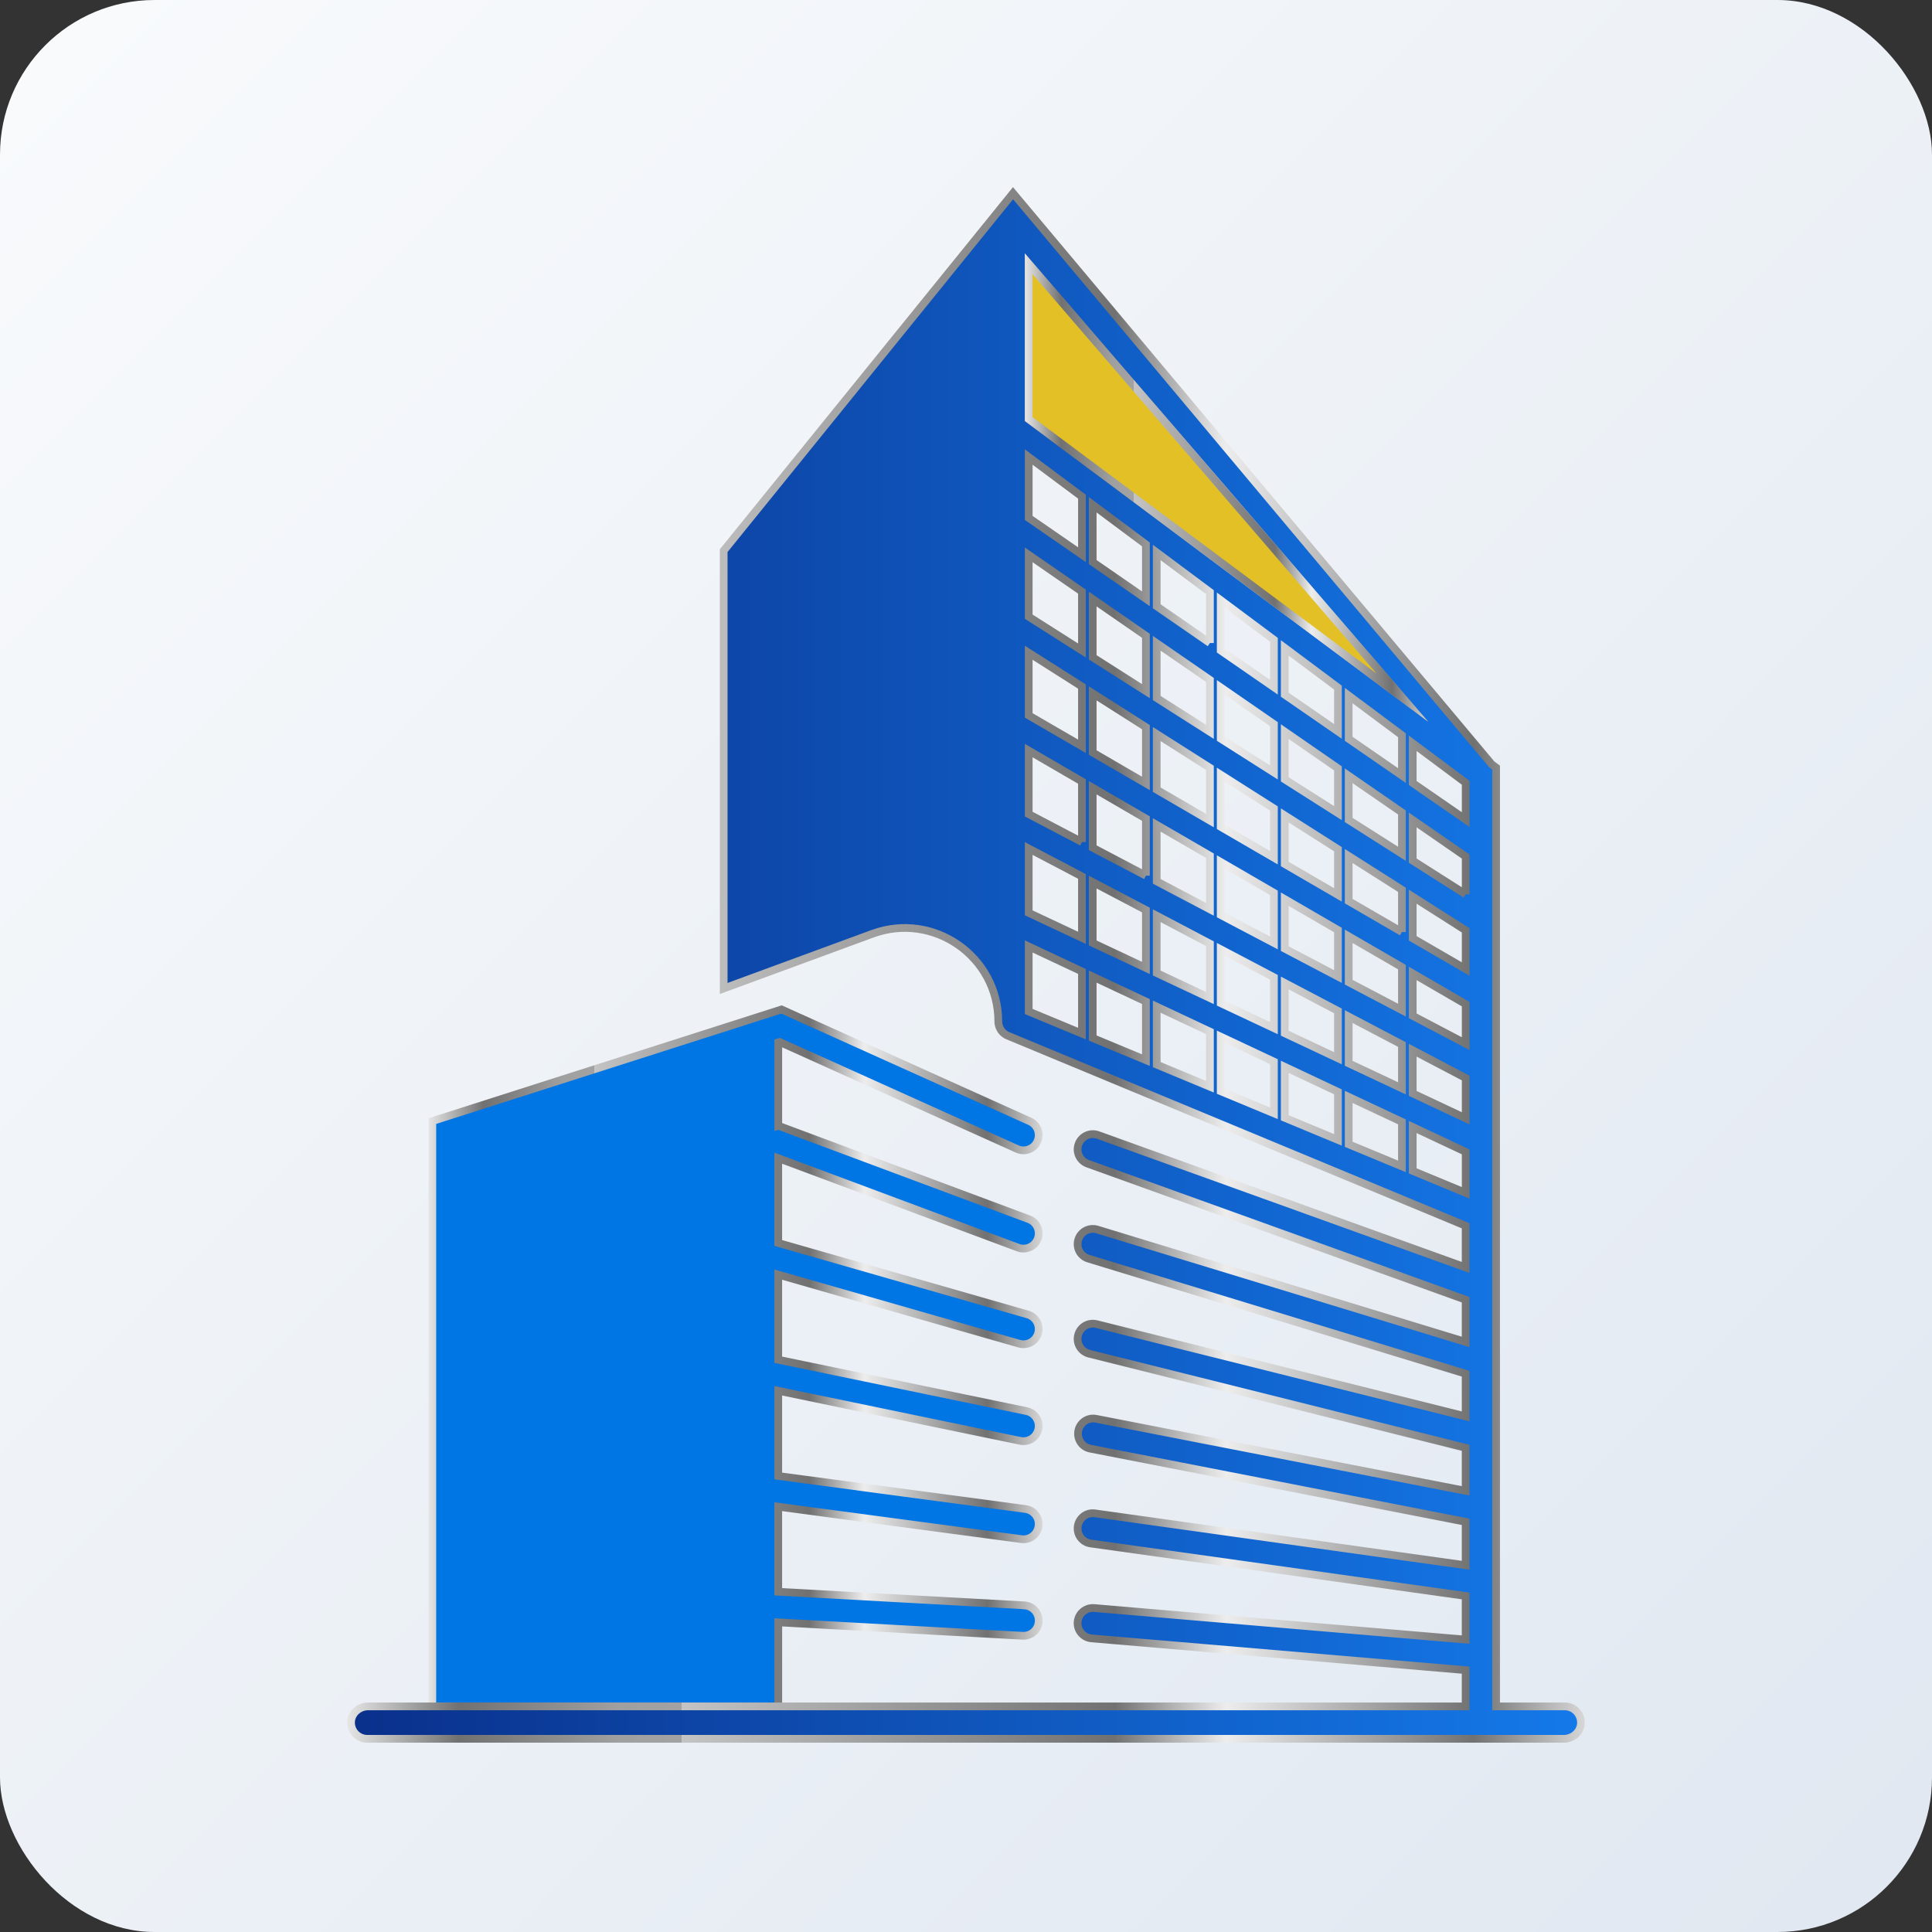 <?xml version="1.0" encoding="UTF-8"?>
<svg xmlns="http://www.w3.org/2000/svg" xmlns:xlink="http://www.w3.org/1999/xlink" viewBox="0 0 500 500">
  <rect x="0" y="0" width="500" height="500" fill="#333333" stroke="none"/>
  <defs>
    <style>
      .cls-1 {
        fill: #0075e4;
        stroke: url(#New_Gradient_Swatch_2);
      }

      .cls-1, .cls-2, .cls-3 {
        stroke-miterlimit: 10;
        stroke-width: 2px;
      }

      .cls-4 {
        fill: url(#linear-gradient);
        stroke-width: 0px;
      }

      .cls-2 {
        fill: url(#linear-gradient-2);
        stroke: url(#New_Gradient_Swatch_2-2);
      }

      .cls-3 {
        fill: #e3c026;
        stroke: url(#New_Gradient_Swatch_2-3);
      }
    </style>
    <linearGradient id="linear-gradient" x1="11.72" y1="11.72" x2="488.28" y2="488.28" gradientUnits="userSpaceOnUse">
      <stop offset="0" stop-color="#f8fafc"/>
      <stop offset="1" stop-color="#e1e8f1"/>
    </linearGradient>
    <linearGradient id="New_Gradient_Swatch_2" data-name="New Gradient Swatch 2" x1="110.88" y1="351.38" x2="269.81" y2="351.38" gradientUnits="userSpaceOnUse">
      <stop offset="0" stop-color="#e6e6e6"/>
      <stop offset=".09" stop-color="#717171"/>
      <stop offset=".22" stop-color="#a0a0a0"/>
      <stop offset=".27" stop-color="#a2a2a2"/>
      <stop offset=".27" stop-color="#c4c4c4"/>
      <stop offset=".62" stop-color="#717171"/>
      <stop offset=".71" stop-color="#ededed"/>
      <stop offset=".8" stop-color="#b5b5b5"/>
      <stop offset=".91" stop-color="#717171"/>
      <stop offset="1" stop-color="#d7d7d7"/>
    </linearGradient>
    <linearGradient id="linear-gradient-2" x1="90.84" y1="250" x2="409.16" y2="250" gradientUnits="userSpaceOnUse">
      <stop offset="0" stop-color="#0a308b"/>
      <stop offset="1" stop-color="#1479e9"/>
    </linearGradient>
    <linearGradient id="New_Gradient_Swatch_2-2" data-name="New Gradient Swatch 2" x1="89.84" y1="249.71" x2="410.16" y2="249.71" xlink:href="#New_Gradient_Swatch_2"/>
    <linearGradient id="New_Gradient_Swatch_2-3" data-name="New Gradient Swatch 2" x1="265.23" y1="126.18" x2="369.63" y2="126.18" xlink:href="#New_Gradient_Swatch_2"/>
  </defs>
  <g id="Layer_2" data-name="Layer 2">
    <rect class="cls-4" width="500" height="500" rx="40" ry="40"/>
  </g>
  <g id="Layer_1" data-name="Layer 1">
    <g id="Home_Page" data-name="Home Page">
      <g>
        <path class="cls-1" d="M265.09,415.46l-63.68-3.51v-22.02l62.95,8.4c2.15.29,4.13-1.22,4.42-3.38.29-2.15-1.23-4.13-3.38-4.42l-63.99-8.54v-22.06l62.67,12.97c2.14.42,4.21-.93,4.65-3.06.44-2.13-.93-4.21-3.06-4.65l-64.26-13.29v-22.03l62.38,17.88c.36.1.73.15,1.09.15,1.71,0,3.29-1.13,3.78-2.85.6-2.09-.61-4.27-2.7-4.87l-64.55-18.5v-21.95l62.09,23.16c.45.17.92.25,1.38.25,1.59,0,3.1-.98,3.69-2.56.76-2.04-.28-4.3-2.31-5.06l-64.72-24.14-.12.03v-21.64l.35-.11,61.5,27.7c1.99.89,4.32,0,5.2-1.97.89-1.99.01-4.32-1.97-5.2l-64.25-28.94-90.36,28.89v151.49h89.53v-21.77l63.25,3.48c2.22.09,4.03-1.54,4.15-3.71.12-2.17-1.54-4.03-3.71-4.15Z"/>
        <path class="cls-2" d="M404.96,441.61h-17.77v-242.97l-1.15-.85-123.87-147.79-74.88,92.51v113.31l38.51-14.16c15.8-5.8,32.56,5.89,32.56,22.73h0c0,.28.03.53.09.78.01.14.07.25.11.38.03.13.05.24.11.35.06.14.13.25.2.38.05.09.09.21.15.29.07.11.17.2.24.29.08.1.15.21.25.31.12.11.26.22.39.32.07.06.13.11.2.16.21.15.44.28.68.37h0l118.53,49.21v10.78l-95.16-34.27c-2.04-.73-4.29.33-5.03,2.38-.74,2.04.32,4.29,2.36,5.03l97.83,35.22v10.92l-95.34-29.08c-2.08-.64-4.28.54-4.91,2.61-.64,2.09.53,4.28,2.62,4.91l97.63,29.79v11.04l-95.54-23.88c-2.11-.52-4.23.75-4.77,2.87-.53,2.11.76,4.25,2.86,4.78l97.45,24.36v11.14l-95.63-18.64c-2.16-.43-4.2.98-4.62,3.11-.4,2.14.98,4.21,3.12,4.61l97.13,18.93v11.25l-95.94-13.43c-2.18-.32-4.14,1.21-4.45,3.36-.29,2.15,1.2,4.14,3.36,4.43l97.03,13.58v11.3l-96.15-8.17c-2.17-.17-4.09,1.43-4.27,3.59-.18,2.17,1.43,4.07,3.6,4.26l96.82,8.22v9.38H95.27c-2.27,0-4.31,1.71-4.42,3.98-.12,2.42,1.8,4.41,4.19,4.41h309.69c2.27,0,4.31-1.71,4.42-3.98.12-2.42-1.8-4.41-4.19-4.41ZM280.01,267.49l-13.78-5.72v-16.83l13.78,6.47v16.08ZM280.01,242.71l-13.78-6.47v-16.65l13.78,7.23v15.89ZM280.01,217.92l-13.78-7.23v-16.44l13.78,8v15.67ZM280.01,193.14l-13.78-7.99v-16.22l13.78,8.75v15.46ZM280.01,168.35l-13.78-8.75v-16l13.78,9.51v15.24ZM280.01,143.55l-13.78-9.51v-15.76l13.78,10.26v15.01ZM296.56,274.36l-13.77-5.72v-15.91l13.77,6.47v15.16ZM296.56,250.5l-13.77-6.47v-15.75l13.77,7.23v14.99ZM296.56,226.62l-13.77-7.23v-15.53l13.77,7.99v14.77ZM296.56,202.75l-13.77-8v-15.31l13.77,8.75v14.56ZM296.56,178.87l-13.77-8.76v-15.08l13.77,9.51v14.33ZM296.56,154.97l-13.77-9.51v-14.83l13.77,10.26v14.08ZM313.13,281.24l-13.77-5.72v-15l13.77,6.47v14.25ZM313.13,258.29l-13.77-6.47v-14.84l13.77,7.25v14.06ZM313.13,235.33l-13.77-7.24v-14.61l13.77,7.98v13.87ZM313.13,212.37l-13.77-8v-14.4l13.77,8.75v13.65ZM313.13,189.4l-13.77-8.76v-14.17l13.77,9.5v13.43ZM313.13,166.41l-13.77-9.51v-13.93l13.77,10.27v13.17ZM329.69,288.12l-13.77-5.72v-14.11l13.77,6.47v13.36ZM329.69,266.08l-13.77-6.47v-13.93l13.77,7.24v13.16ZM329.69,244.03l-13.77-7.24v-13.71l13.77,7.99v12.96ZM329.69,221.98l-13.77-8v-13.49l13.77,8.75v12.74ZM329.69,199.91l-13.77-8.75v-13.26l13.77,9.51v12.5ZM329.69,177.85l-13.77-9.51v-13.02l13.77,10.26v12.27ZM346.26,295l-13.77-5.72v-13.19l13.77,6.48v12.43ZM346.26,273.87l-13.77-6.48v-13l13.77,7.23v12.25ZM346.26,252.73l-13.77-7.23v-12.8l13.77,7.99v12.04ZM346.26,231.6l-13.77-8v-12.58l13.77,8.75v11.83ZM346.26,210.44l-13.77-8.75v-12.35l13.77,9.51v11.59ZM346.26,189.29l-13.77-9.51v-12.11l13.77,10.28v11.34ZM362.82,301.86l-13.78-5.72v-12.27l13.78,6.47v11.52ZM362.82,281.66l-13.78-6.48v-12.09l13.78,7.23v11.34ZM362.82,261.42l-13.78-7.23v-11.88l13.78,7.98v11.13ZM362.82,241.2l-13.78-7.99v-11.68l13.78,8.75v10.92ZM362.82,220.96l-13.78-8.76v-11.43l13.78,9.5v10.69ZM362.82,200.71l-13.78-9.51v-11.19l13.78,10.27v10.43ZM266.23,108.46v-40.2l96.71,112.3-96.71-72.1ZM379.32,308.71l-13.71-5.69v-11.36l13.71,6.44v10.61ZM379.32,289.42l-13.71-6.45v-11.18l13.71,7.2v10.43ZM379.32,270.09l-13.71-7.2v-10.97l13.71,7.95v10.22ZM379.32,250.78l-13.71-7.95v-10.77l13.71,8.71v10.01ZM379.32,231.44l-13.71-8.71v-10.53l13.71,9.47v9.77ZM379.32,212.11l-13.71-9.47v-10.28l13.71,10.22v9.53Z"/>
        <polygon class="cls-3" points="362.94 180.56 266.23 108.46 266.23 68.26 362.94 180.56"/>
      </g>
    </g>
  </g>
</svg>